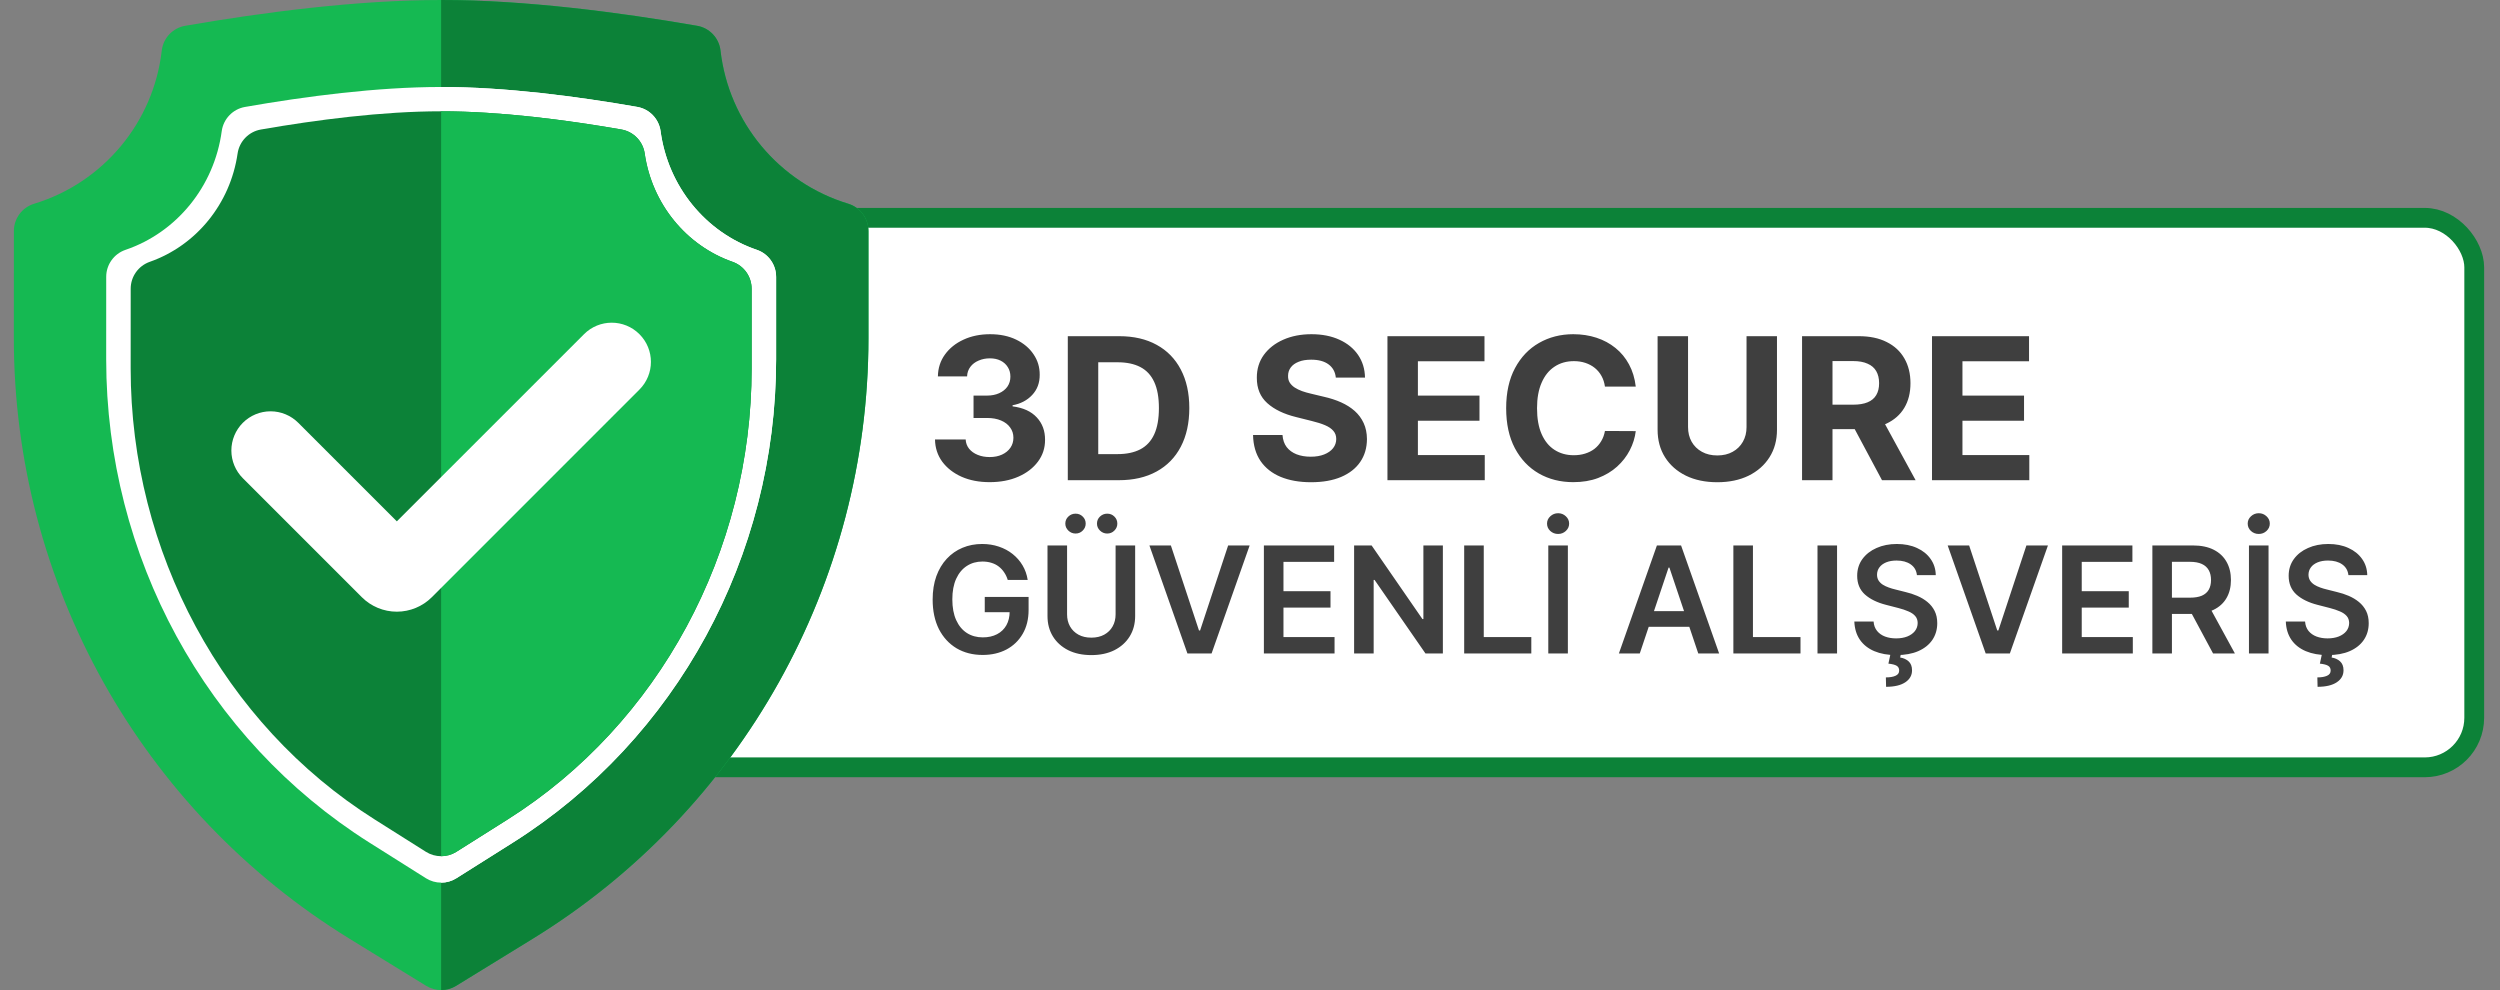 <svg width="101" height="40" viewBox="0 0 101 40" fill="none" xmlns="http://www.w3.org/2000/svg">
<rect x="0" y="0" width="101" height="40" fill="#808080" stroke="none"/>
<rect x="25.759" y="8.8" width="74.2" height="22.2" rx="2" fill="white"/>
<rect x="25.759" y="8.8" width="74.2" height="22.2" rx="2" stroke="#0C8238" stroke-width="0.8"/>
<path d="M39.981 19.479C39.557 19.479 39.179 19.407 38.848 19.261C38.519 19.113 38.258 18.91 38.067 18.653C37.877 18.393 37.78 18.094 37.774 17.755H39.013C39.02 17.897 39.067 18.022 39.152 18.13C39.239 18.236 39.355 18.319 39.499 18.377C39.642 18.436 39.804 18.465 39.984 18.465C40.172 18.465 40.338 18.432 40.481 18.366C40.626 18.299 40.738 18.208 40.82 18.09C40.901 17.973 40.942 17.837 40.942 17.684C40.942 17.529 40.898 17.391 40.811 17.272C40.726 17.151 40.603 17.056 40.442 16.988C40.283 16.92 40.093 16.886 39.874 16.886H39.331V15.982H39.874C40.059 15.982 40.223 15.95 40.365 15.886C40.509 15.821 40.621 15.732 40.7 15.619C40.78 15.503 40.82 15.369 40.82 15.215C40.82 15.069 40.785 14.942 40.715 14.832C40.646 14.72 40.55 14.633 40.425 14.57C40.302 14.508 40.158 14.477 39.993 14.477C39.826 14.477 39.674 14.507 39.535 14.568C39.397 14.626 39.286 14.71 39.203 14.82C39.12 14.93 39.075 15.059 39.07 15.207H37.891C37.896 14.871 37.992 14.576 38.178 14.32C38.363 14.065 38.613 13.865 38.928 13.721C39.244 13.575 39.601 13.502 39.999 13.502C40.4 13.502 40.751 13.575 41.053 13.721C41.354 13.867 41.588 14.064 41.754 14.312C41.923 14.558 42.006 14.835 42.004 15.141C42.006 15.467 41.905 15.739 41.7 15.957C41.498 16.174 41.233 16.313 40.908 16.372V16.417C41.336 16.472 41.661 16.62 41.885 16.863C42.11 17.104 42.222 17.405 42.22 17.766C42.222 18.098 42.126 18.392 41.933 18.65C41.742 18.907 41.478 19.11 41.141 19.258C40.803 19.406 40.417 19.479 39.981 19.479ZM45.201 19.4H43.139V13.582H45.218C45.803 13.582 46.307 13.698 46.729 13.931C47.152 14.162 47.477 14.495 47.704 14.928C47.933 15.362 48.048 15.881 48.048 16.485C48.048 17.091 47.933 17.612 47.704 18.048C47.477 18.483 47.15 18.817 46.724 19.05C46.3 19.283 45.792 19.4 45.201 19.4ZM44.369 18.346H45.15C45.514 18.346 45.819 18.282 46.068 18.153C46.318 18.022 46.505 17.82 46.63 17.548C46.757 17.273 46.82 16.919 46.82 16.485C46.82 16.055 46.757 15.704 46.63 15.431C46.505 15.158 46.318 14.958 46.07 14.829C45.822 14.7 45.516 14.636 45.153 14.636H44.369V18.346ZM53.967 15.255C53.944 15.026 53.846 14.848 53.674 14.721C53.502 14.594 53.268 14.531 52.972 14.531C52.772 14.531 52.602 14.559 52.464 14.616C52.325 14.671 52.219 14.747 52.146 14.846C52.074 14.944 52.038 15.056 52.038 15.181C52.034 15.285 52.056 15.376 52.103 15.454C52.152 15.531 52.219 15.599 52.305 15.656C52.39 15.71 52.488 15.759 52.6 15.8C52.712 15.84 52.831 15.874 52.958 15.903L53.481 16.028C53.735 16.085 53.968 16.16 54.18 16.255C54.392 16.35 54.575 16.466 54.731 16.604C54.886 16.743 55.006 16.906 55.092 17.093C55.179 17.281 55.223 17.495 55.225 17.738C55.223 18.094 55.132 18.403 54.952 18.664C54.774 18.924 54.517 19.125 54.18 19.269C53.844 19.411 53.44 19.482 52.967 19.482C52.497 19.482 52.088 19.41 51.739 19.266C51.393 19.122 51.122 18.909 50.927 18.627C50.734 18.343 50.632 17.992 50.623 17.573H51.813C51.827 17.768 51.882 17.931 51.981 18.062C52.081 18.191 52.215 18.288 52.381 18.354C52.55 18.419 52.74 18.451 52.952 18.451C53.161 18.451 53.342 18.421 53.495 18.36C53.65 18.299 53.771 18.215 53.856 18.107C53.941 17.999 53.984 17.875 53.984 17.735C53.984 17.604 53.945 17.495 53.867 17.406C53.791 17.317 53.68 17.241 53.532 17.178C53.386 17.116 53.207 17.059 52.995 17.008L52.361 16.849C51.871 16.729 51.484 16.543 51.2 16.289C50.916 16.035 50.774 15.694 50.776 15.264C50.774 14.911 50.868 14.604 51.057 14.34C51.249 14.077 51.511 13.871 51.844 13.724C52.178 13.576 52.557 13.502 52.981 13.502C53.413 13.502 53.789 13.576 54.111 13.724C54.435 13.871 54.687 14.077 54.867 14.34C55.047 14.604 55.14 14.908 55.146 15.255H53.967ZM56.053 19.4V13.582H59.973V14.596H57.283V15.982H59.771V16.997H57.283V18.386H59.984V19.4H56.053ZM66.085 15.619H64.84C64.817 15.458 64.771 15.315 64.701 15.19C64.631 15.063 64.541 14.955 64.431 14.866C64.321 14.777 64.194 14.709 64.05 14.661C63.908 14.614 63.754 14.59 63.587 14.59C63.286 14.59 63.024 14.665 62.8 14.815C62.577 14.962 62.404 15.178 62.281 15.462C62.157 15.745 62.096 16.087 62.096 16.491C62.096 16.906 62.157 17.254 62.281 17.536C62.406 17.819 62.58 18.032 62.803 18.175C63.027 18.319 63.285 18.391 63.579 18.391C63.744 18.391 63.896 18.37 64.036 18.326C64.178 18.282 64.304 18.219 64.414 18.136C64.524 18.05 64.615 17.947 64.687 17.826C64.761 17.705 64.812 17.567 64.84 17.411L66.085 17.417C66.052 17.684 65.972 17.942 65.843 18.19C65.716 18.436 65.545 18.657 65.329 18.852C65.115 19.045 64.859 19.198 64.562 19.312C64.266 19.424 63.932 19.479 63.559 19.479C63.04 19.479 62.576 19.362 62.167 19.127C61.76 18.892 61.438 18.552 61.201 18.107C60.966 17.662 60.849 17.123 60.849 16.491C60.849 15.856 60.968 15.317 61.207 14.871C61.445 14.426 61.769 14.087 62.178 13.854C62.587 13.62 63.048 13.502 63.559 13.502C63.896 13.502 64.209 13.55 64.496 13.644C64.786 13.739 65.043 13.877 65.266 14.059C65.49 14.239 65.672 14.46 65.812 14.721C65.954 14.982 66.045 15.281 66.085 15.619ZM70.56 13.582H71.79V17.36C71.79 17.784 71.689 18.156 71.487 18.474C71.286 18.792 71.004 19.04 70.643 19.218C70.281 19.394 69.86 19.482 69.379 19.482C68.896 19.482 68.473 19.394 68.112 19.218C67.75 19.04 67.469 18.792 67.268 18.474C67.067 18.156 66.967 17.784 66.967 17.36V13.582H68.197V17.255C68.197 17.477 68.245 17.674 68.342 17.846C68.44 18.018 68.578 18.154 68.756 18.252C68.934 18.351 69.142 18.4 69.379 18.4C69.617 18.4 69.825 18.351 70.001 18.252C70.179 18.154 70.316 18.018 70.413 17.846C70.511 17.674 70.56 17.477 70.56 17.255V13.582ZM72.803 19.4V13.582H75.098C75.537 13.582 75.912 13.66 76.223 13.818C76.535 13.973 76.773 14.194 76.936 14.479C77.101 14.764 77.183 15.098 77.183 15.482C77.183 15.869 77.1 16.201 76.933 16.479C76.767 16.756 76.525 16.968 76.209 17.116C75.894 17.264 75.514 17.337 75.067 17.337H73.53V16.349H74.868C75.103 16.349 75.298 16.317 75.453 16.252C75.608 16.188 75.724 16.091 75.8 15.962C75.877 15.834 75.916 15.674 75.916 15.482C75.916 15.289 75.877 15.126 75.8 14.994C75.724 14.861 75.608 14.761 75.45 14.693C75.295 14.622 75.099 14.587 74.862 14.587H74.033V19.4H72.803ZM75.945 16.752L77.391 19.4H76.033L74.618 16.752H75.945ZM78.053 19.4V13.582H81.973V14.596H79.283V15.982H81.771V16.997H79.283V18.386H81.984V19.4H78.053Z" fill="#3F3F3F"/>
<path d="M40.713 23.43C40.678 23.315 40.629 23.212 40.566 23.121C40.505 23.029 40.431 22.95 40.344 22.884C40.259 22.819 40.161 22.77 40.05 22.737C39.94 22.703 39.819 22.686 39.688 22.686C39.454 22.686 39.245 22.745 39.062 22.863C38.879 22.981 38.734 23.154 38.629 23.383C38.526 23.61 38.474 23.887 38.474 24.214C38.474 24.543 38.526 24.823 38.629 25.051C38.733 25.28 38.877 25.454 39.062 25.573C39.246 25.691 39.461 25.75 39.705 25.75C39.927 25.75 40.119 25.707 40.281 25.622C40.444 25.537 40.57 25.416 40.658 25.26C40.746 25.102 40.79 24.918 40.79 24.706L40.969 24.734H39.784V24.116H41.555V24.64C41.555 25.014 41.475 25.337 41.316 25.609C41.157 25.882 40.938 26.092 40.66 26.24C40.381 26.386 40.062 26.46 39.701 26.46C39.299 26.46 38.946 26.369 38.642 26.189C38.34 26.007 38.103 25.749 37.932 25.416C37.764 25.08 37.679 24.683 37.679 24.222C37.679 23.87 37.729 23.555 37.828 23.279C37.929 23.002 38.07 22.766 38.25 22.573C38.43 22.379 38.642 22.231 38.885 22.13C39.128 22.028 39.392 21.977 39.678 21.977C39.919 21.977 40.144 22.012 40.353 22.083C40.562 22.153 40.747 22.252 40.909 22.381C41.072 22.511 41.207 22.664 41.312 22.842C41.417 23.019 41.486 23.215 41.519 23.43H40.713ZM45.07 22.036H45.86V24.887C45.86 25.2 45.786 25.474 45.639 25.712C45.492 25.949 45.286 26.134 45.021 26.268C44.755 26.4 44.445 26.466 44.09 26.466C43.733 26.466 43.422 26.4 43.156 26.268C42.891 26.134 42.685 25.949 42.538 25.712C42.392 25.474 42.319 25.2 42.319 24.887V22.036H43.11V24.821C43.11 25.003 43.149 25.165 43.229 25.307C43.31 25.449 43.423 25.56 43.57 25.641C43.716 25.721 43.889 25.761 44.09 25.761C44.29 25.761 44.463 25.721 44.61 25.641C44.757 25.56 44.871 25.449 44.95 25.307C45.03 25.165 45.07 25.003 45.07 24.821V22.036ZM43.453 21.555C43.34 21.555 43.243 21.515 43.161 21.435C43.08 21.356 43.039 21.262 43.039 21.154C43.039 21.041 43.08 20.945 43.161 20.869C43.243 20.791 43.34 20.752 43.453 20.752C43.568 20.752 43.664 20.791 43.742 20.869C43.822 20.945 43.862 21.041 43.862 21.154C43.862 21.262 43.822 21.356 43.742 21.435C43.664 21.515 43.568 21.555 43.453 21.555ZM44.731 21.555C44.619 21.555 44.522 21.515 44.439 21.435C44.358 21.356 44.318 21.262 44.318 21.154C44.318 21.041 44.358 20.945 44.439 20.869C44.522 20.791 44.619 20.752 44.731 20.752C44.846 20.752 44.943 20.791 45.021 20.869C45.1 20.945 45.14 21.041 45.14 21.154C45.14 21.262 45.1 21.356 45.021 21.435C44.943 21.515 44.846 21.555 44.731 21.555ZM47.303 22.036L48.439 25.471H48.484L49.617 22.036H50.486L48.948 26.4H47.972L46.436 22.036H47.303ZM51.061 26.4V22.036H53.899V22.699H51.852V23.884H53.752V24.546H51.852V25.737H53.916V26.4H51.061ZM58.292 22.036V26.4H57.589L55.532 23.428H55.496V26.4H54.706V22.036H55.413L57.467 25.011H57.505V22.036H58.292ZM59.153 26.4V22.036H59.944V25.737H61.865V26.4H59.153ZM63.342 22.036V26.4H62.551V22.036H63.342ZM62.948 21.572C62.824 21.572 62.718 21.531 62.63 21.45C62.544 21.368 62.5 21.269 62.5 21.154C62.5 21.038 62.544 20.939 62.633 20.858C62.721 20.776 62.826 20.734 62.948 20.734C63.07 20.734 63.174 20.776 63.261 20.858C63.349 20.939 63.393 21.038 63.393 21.154C63.393 21.269 63.349 21.368 63.261 21.45C63.174 21.531 63.07 21.572 62.948 21.572ZM66.247 26.4H65.403L66.939 22.036H67.915L69.453 26.4H68.61L67.444 22.931H67.41L66.247 26.4ZM66.274 24.689H68.576V25.324H66.274V24.689ZM70.028 26.4V22.036H70.819V25.737H72.74V26.4H70.028ZM74.217 22.036V26.4H73.427V22.036H74.217ZM77.444 23.236C77.424 23.05 77.341 22.905 77.193 22.801C77.047 22.698 76.856 22.646 76.622 22.646C76.457 22.646 76.316 22.671 76.198 22.72C76.08 22.77 75.99 22.837 75.927 22.923C75.865 23.008 75.833 23.105 75.832 23.215C75.832 23.305 75.852 23.384 75.893 23.451C75.936 23.518 75.993 23.575 76.066 23.622C76.138 23.667 76.219 23.705 76.307 23.736C76.395 23.768 76.484 23.794 76.573 23.815L76.982 23.918C77.147 23.956 77.305 24.008 77.457 24.073C77.611 24.139 77.748 24.221 77.868 24.32C77.991 24.42 78.087 24.54 78.158 24.68C78.229 24.821 78.265 24.986 78.265 25.175C78.265 25.43 78.199 25.656 78.069 25.85C77.938 26.043 77.749 26.195 77.502 26.304C77.256 26.412 76.959 26.466 76.609 26.466C76.27 26.466 75.975 26.413 75.725 26.308C75.476 26.203 75.282 26.05 75.141 25.848C75.002 25.646 74.927 25.401 74.915 25.111H75.693C75.704 25.263 75.751 25.389 75.834 25.49C75.916 25.591 76.023 25.666 76.155 25.716C76.289 25.766 76.438 25.791 76.603 25.791C76.775 25.791 76.925 25.765 77.055 25.714C77.185 25.661 77.287 25.589 77.361 25.497C77.435 25.403 77.473 25.293 77.474 25.168C77.473 25.055 77.439 24.961 77.374 24.887C77.309 24.812 77.217 24.749 77.099 24.7C76.983 24.648 76.846 24.603 76.69 24.563L76.194 24.435C75.834 24.343 75.55 24.203 75.341 24.016C75.134 23.827 75.03 23.576 75.03 23.264C75.03 23.006 75.1 22.781 75.239 22.588C75.38 22.395 75.571 22.245 75.812 22.139C76.054 22.031 76.327 21.977 76.633 21.977C76.942 21.977 77.214 22.031 77.447 22.139C77.681 22.245 77.865 22.393 77.998 22.584C78.132 22.773 78.201 22.99 78.205 23.236H77.444ZM76.383 26.383H76.801L76.767 26.564C76.9 26.584 77.013 26.635 77.106 26.717C77.199 26.801 77.246 26.921 77.246 27.078C77.248 27.279 77.157 27.441 76.976 27.563C76.794 27.685 76.535 27.747 76.198 27.747L76.189 27.367C76.353 27.367 76.483 27.345 76.579 27.301C76.676 27.259 76.725 27.19 76.726 27.097C76.729 27.006 76.695 26.939 76.624 26.896C76.555 26.855 76.444 26.827 76.292 26.811L76.383 26.383ZM79.553 22.036L80.689 25.471H80.734L81.867 22.036H82.737L81.198 26.4H80.222L78.686 22.036H79.553ZM83.311 26.4V22.036H86.149V22.699H84.102V23.884H86.002V24.546H84.102V25.737H86.166V26.4H83.311ZM86.956 26.4V22.036H88.592C88.927 22.036 89.209 22.095 89.436 22.211C89.665 22.328 89.837 22.491 89.954 22.701C90.072 22.91 90.13 23.154 90.13 23.432C90.13 23.712 90.071 23.955 89.951 24.161C89.834 24.365 89.66 24.523 89.43 24.636C89.199 24.747 88.917 24.802 88.582 24.802H87.416V24.146H88.475C88.671 24.146 88.832 24.119 88.957 24.065C89.082 24.009 89.174 23.929 89.234 23.824C89.295 23.717 89.325 23.587 89.325 23.432C89.325 23.277 89.295 23.145 89.234 23.036C89.172 22.925 89.079 22.841 88.954 22.784C88.829 22.726 88.668 22.697 88.471 22.697H87.746V26.4H86.956ZM89.21 24.423L90.29 26.4H89.408L88.347 24.423H89.21ZM91.649 22.036V26.4H90.858V22.036H91.649ZM91.254 21.572C91.131 21.572 91.025 21.531 90.937 21.45C90.85 21.368 90.807 21.269 90.807 21.154C90.807 21.038 90.851 20.939 90.939 20.858C91.027 20.776 91.132 20.734 91.254 20.734C91.377 20.734 91.481 20.776 91.568 20.858C91.656 20.939 91.7 21.038 91.7 21.154C91.7 21.269 91.656 21.368 91.568 21.45C91.481 21.531 91.377 21.572 91.254 21.572ZM94.876 23.236C94.856 23.05 94.772 22.905 94.625 22.801C94.478 22.698 94.288 22.646 94.054 22.646C93.889 22.646 93.748 22.671 93.63 22.72C93.512 22.77 93.421 22.837 93.359 22.923C93.296 23.008 93.265 23.105 93.263 23.215C93.263 23.305 93.284 23.384 93.325 23.451C93.368 23.518 93.425 23.575 93.498 23.622C93.57 23.667 93.65 23.705 93.738 23.736C93.826 23.768 93.915 23.794 94.005 23.815L94.414 23.918C94.579 23.956 94.737 24.008 94.889 24.073C95.042 24.139 95.179 24.221 95.3 24.32C95.422 24.42 95.519 24.54 95.59 24.68C95.661 24.821 95.696 24.986 95.696 25.175C95.696 25.43 95.631 25.656 95.5 25.85C95.37 26.043 95.181 26.195 94.934 26.304C94.688 26.412 94.39 26.466 94.041 26.466C93.701 26.466 93.407 26.413 93.157 26.308C92.908 26.203 92.713 26.05 92.573 25.848C92.434 25.646 92.358 25.401 92.347 25.111H93.125C93.136 25.263 93.183 25.389 93.265 25.49C93.348 25.591 93.455 25.666 93.587 25.716C93.721 25.766 93.87 25.791 94.034 25.791C94.206 25.791 94.357 25.765 94.486 25.714C94.617 25.661 94.719 25.589 94.793 25.497C94.867 25.403 94.904 25.293 94.906 25.168C94.904 25.055 94.871 24.961 94.806 24.887C94.74 24.812 94.649 24.749 94.531 24.7C94.414 24.648 94.278 24.603 94.122 24.563L93.625 24.435C93.266 24.343 92.982 24.203 92.773 24.016C92.566 23.827 92.462 23.576 92.462 23.264C92.462 23.006 92.532 22.781 92.671 22.588C92.811 22.395 93.002 22.245 93.244 22.139C93.485 22.031 93.759 21.977 94.064 21.977C94.374 21.977 94.645 22.031 94.878 22.139C95.113 22.245 95.296 22.393 95.43 22.584C95.564 22.773 95.632 22.99 95.637 23.236H94.876ZM93.815 26.383H94.233L94.198 26.564C94.332 26.584 94.445 26.635 94.537 26.717C94.631 26.801 94.678 26.921 94.678 27.078C94.679 27.279 94.589 27.441 94.407 27.563C94.225 27.685 93.966 27.747 93.63 27.747L93.621 27.367C93.784 27.367 93.914 27.345 94.011 27.301C94.108 27.259 94.157 27.19 94.158 27.097C94.161 27.006 94.127 26.939 94.056 26.896C93.986 26.855 93.875 26.827 93.723 26.811L93.815 26.383Z" fill="#3F3F3F"/>
<path fill-rule="evenodd" clip-rule="evenodd" d="M35.085 9.332C35.085 8.826 34.755 8.38 34.272 8.231C31.474 7.383 29.44 4.944 29.108 2.04C29.049 1.535 28.665 1.129 28.164 1.042C25.001 0.494 21.212 0 17.822 0C14.432 0 10.642 0.494 7.48 1.042C6.979 1.13 6.595 1.536 6.535 2.041C6.204 4.945 4.171 7.384 1.374 8.233C0.891 8.381 0.562 8.827 0.561 9.331C0.559 10.684 0.559 12.156 0.559 13.669C0.559 23.562 5.694 32.745 14.121 37.925C15.47 38.754 16.578 39.435 17.219 39.829C17.589 40.056 18.055 40.056 18.425 39.829C19.066 39.435 20.173 38.754 21.522 37.925C29.95 32.745 35.085 23.562 35.085 13.669V9.332H35.085Z" fill="#15B952"/>
<path fill-rule="evenodd" clip-rule="evenodd" d="M35.085 9.332C35.085 8.826 34.755 8.38 34.272 8.231C31.474 7.383 29.44 4.944 29.108 2.04C29.049 1.535 28.665 1.129 28.165 1.042C25.002 0.494 21.212 0 17.822 0V40C18.031 40 18.24 39.943 18.425 39.829C19.067 39.435 20.174 38.755 21.523 37.925C29.95 32.745 35.085 23.562 35.085 13.67V9.332V9.332Z" fill="#0C8238"/>
<path fill-rule="evenodd" clip-rule="evenodd" d="M31.355 11.183C31.355 10.692 31.043 10.254 30.578 10.094C28.5 9.388 26.987 7.522 26.687 5.296C26.618 4.801 26.239 4.407 25.748 4.32C23.306 3.893 20.415 3.514 17.822 3.514C15.229 3.514 12.338 3.893 9.896 4.321C9.405 4.408 9.026 4.803 8.958 5.297C8.658 7.523 7.145 9.389 5.067 10.095C4.603 10.255 4.291 10.692 4.291 11.183C4.29 12.228 4.29 13.357 4.29 14.516C4.29 22.478 8.315 29.87 14.921 34.039C15.885 34.647 16.692 35.156 17.208 35.481C17.584 35.718 18.062 35.718 18.437 35.481C18.953 35.156 19.759 34.647 20.724 34.039C27.33 29.87 31.356 22.478 31.356 14.516V11.183H31.355Z" fill="white"/>
<path fill-rule="evenodd" clip-rule="evenodd" d="M31.355 11.183C31.355 10.692 31.043 10.254 30.578 10.094C28.5 9.388 26.987 7.522 26.687 5.296C26.618 4.801 26.239 4.407 25.748 4.32C23.306 3.893 20.415 3.514 17.822 3.514V35.659C18.036 35.659 18.249 35.6 18.437 35.481C18.953 35.156 19.759 34.647 20.723 34.039C27.33 29.87 31.355 22.478 31.355 14.516V11.183H31.355Z" fill="white"/>
<path fill-rule="evenodd" clip-rule="evenodd" d="M30.366 11.665C30.366 11.177 30.058 10.742 29.598 10.579C27.712 9.918 26.338 8.223 26.046 6.199C25.974 5.708 25.595 5.319 25.107 5.232C22.857 4.841 20.204 4.496 17.822 4.496C15.441 4.496 12.787 4.841 10.537 5.233C10.049 5.32 9.671 5.709 9.599 6.2C9.307 8.223 7.933 9.918 6.047 10.579C5.588 10.742 5.28 11.176 5.28 11.664C5.279 12.678 5.279 13.832 5.279 14.894C5.279 22.274 9.01 29.24 15.133 33.104C15.999 33.651 16.728 34.111 17.207 34.413C17.583 34.65 18.061 34.65 18.437 34.413C18.916 34.11 19.645 33.65 20.511 33.104C26.635 29.239 30.366 22.274 30.366 14.894V11.665V11.665Z" fill="#0C8238"/>
<path fill-rule="evenodd" clip-rule="evenodd" d="M30.365 11.665C30.365 11.177 30.058 10.742 29.598 10.579C27.712 9.918 26.338 8.223 26.046 6.199C25.974 5.708 25.595 5.319 25.107 5.232C22.857 4.841 20.204 4.496 17.822 4.496V34.591C18.036 34.591 18.249 34.532 18.437 34.413C18.916 34.111 19.645 33.651 20.512 33.104C26.635 29.24 30.366 22.274 30.366 14.895V11.665H30.365Z" fill="#15B952"/>
<path fill-rule="evenodd" clip-rule="evenodd" d="M16.032 21.063C16.032 21.063 13.552 18.583 12.05 17.081C11.753 16.784 11.351 16.617 10.931 16.617C10.51 16.617 10.108 16.784 9.811 17.081C9.514 17.378 9.347 17.781 9.347 18.201C9.347 18.621 9.514 19.023 9.811 19.32L14.617 24.126C14.992 24.501 15.501 24.712 16.032 24.712C16.562 24.712 17.071 24.501 17.447 24.126L25.833 15.739C26.452 15.121 26.452 14.119 25.833 13.501C25.215 12.882 24.212 12.882 23.595 13.501C21.248 15.847 16.032 21.063 16.032 21.063V21.063Z" fill="white"/>
</svg>
